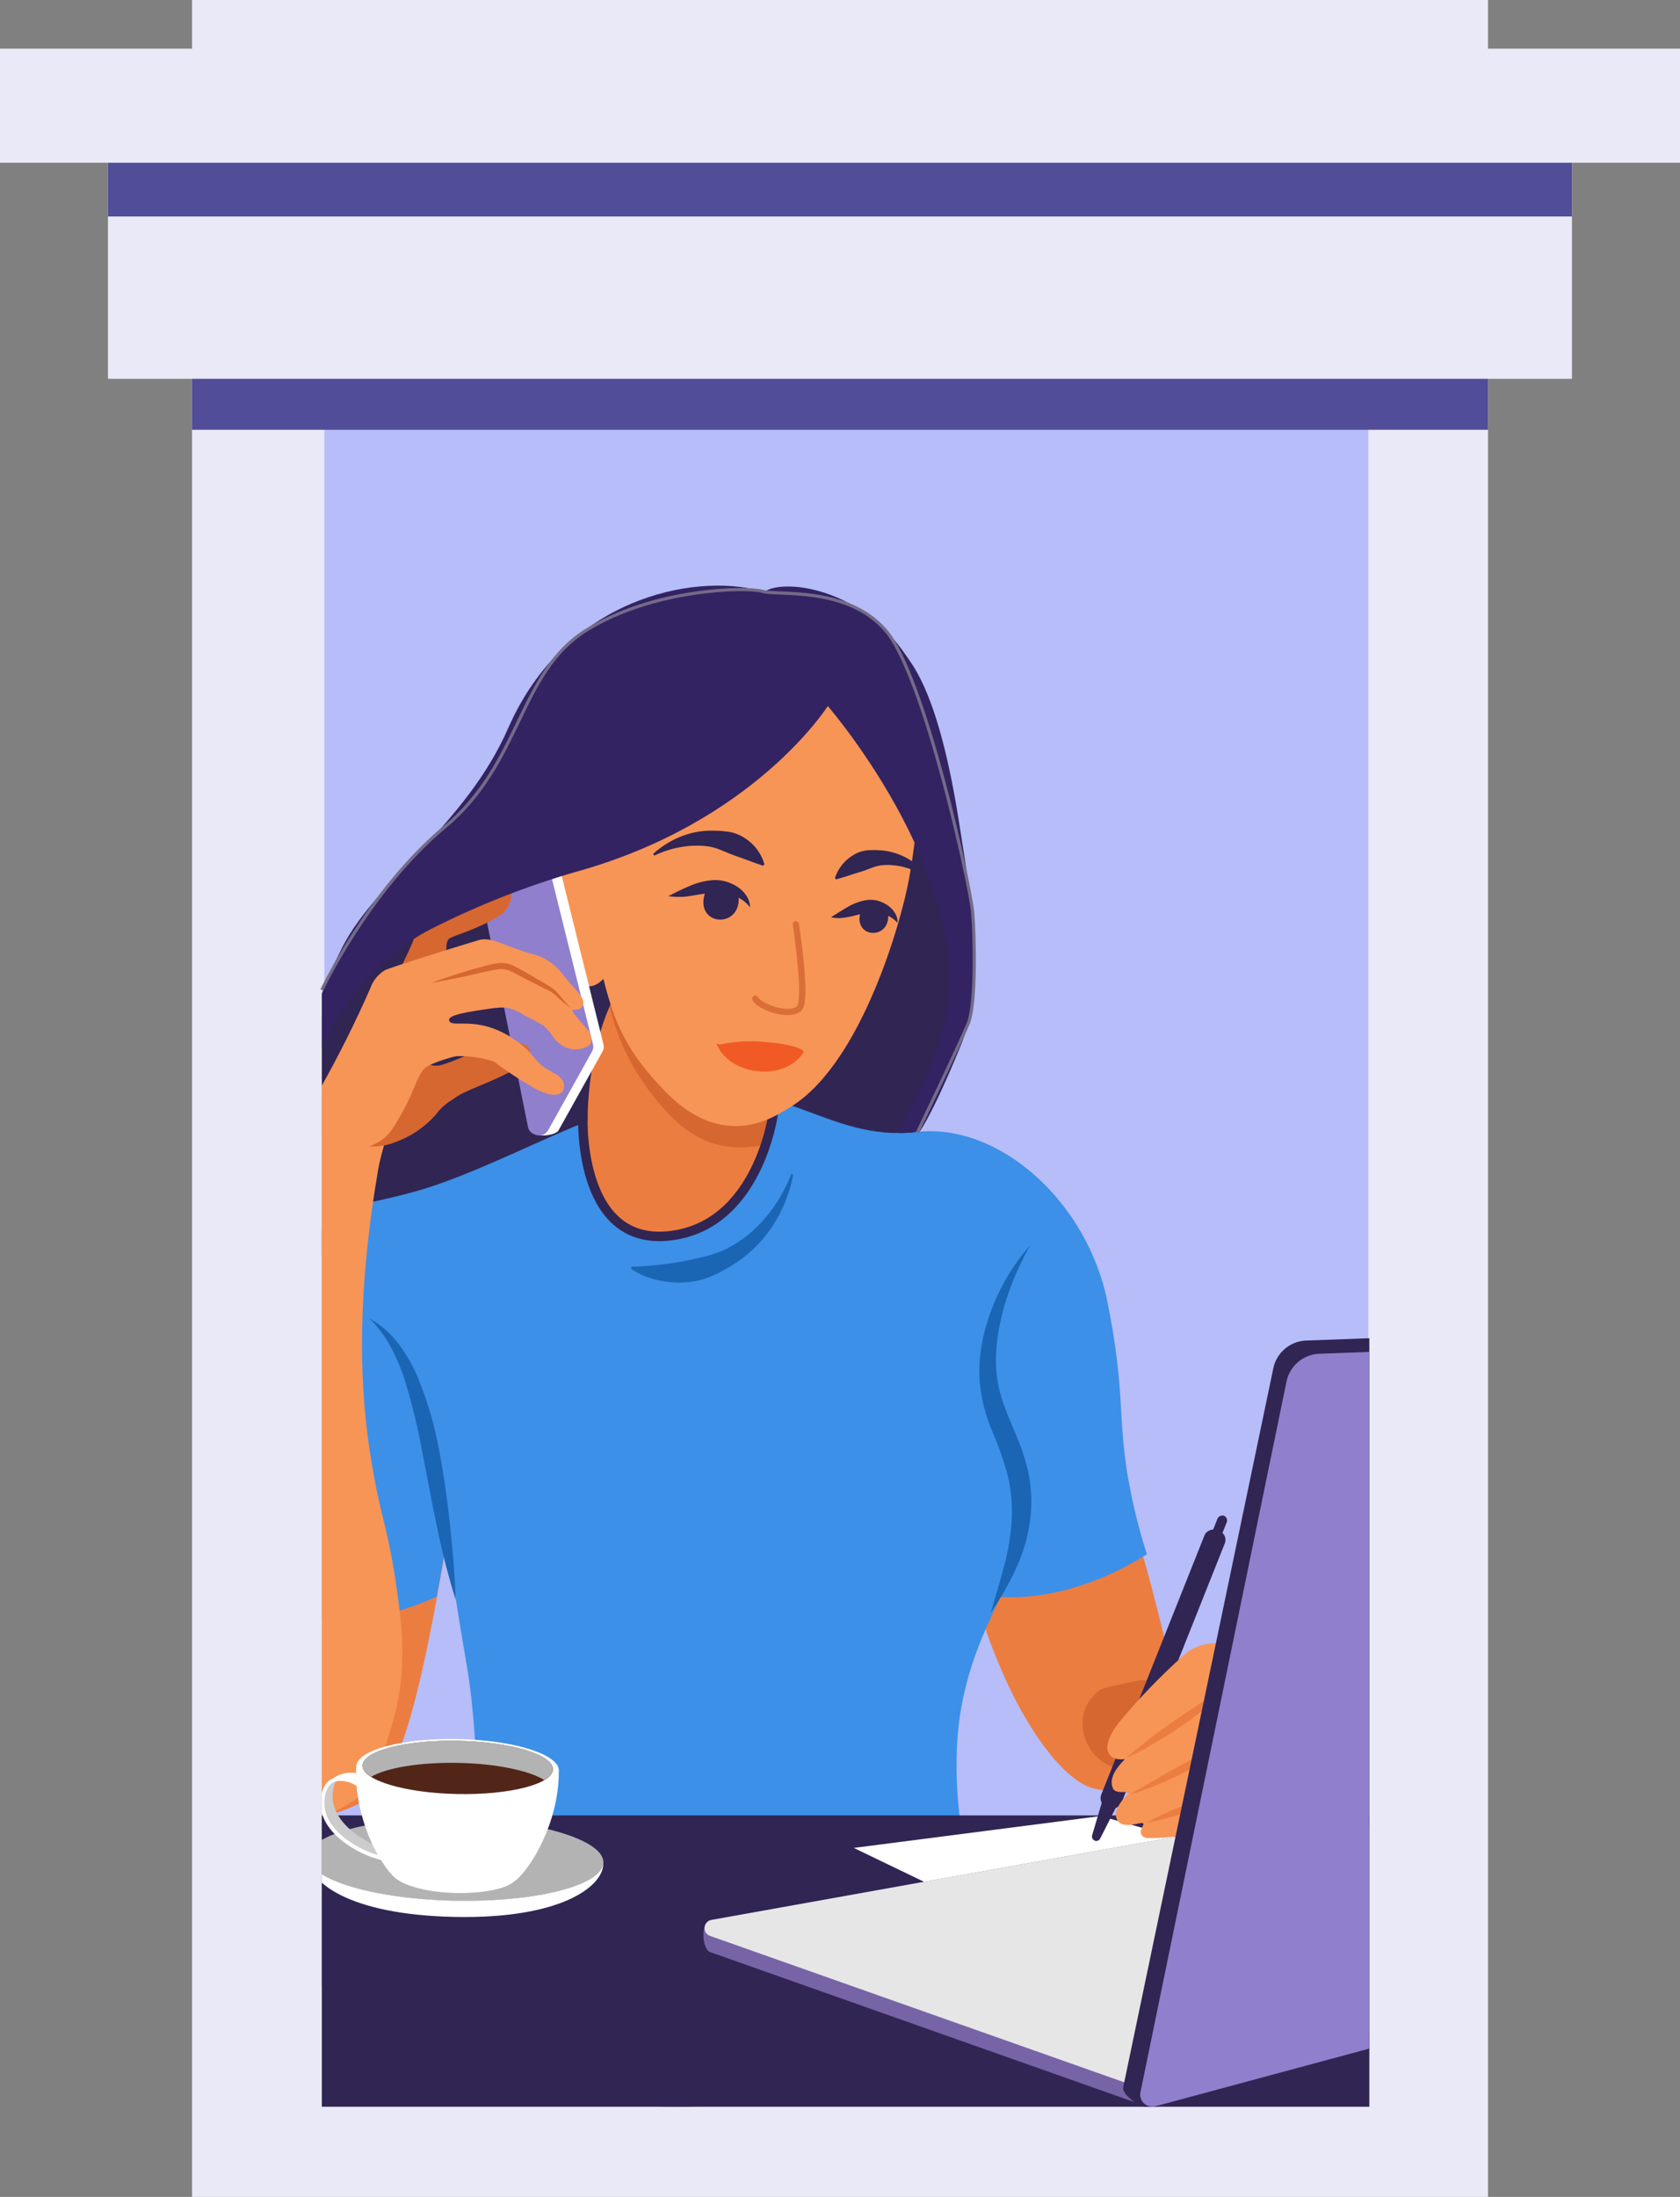 <?xml version="1.0" encoding="UTF-8"?>
<svg id="Layer_1" data-name="Layer 1" xmlns="http://www.w3.org/2000/svg" xmlns:xlink="http://www.w3.org/1999/xlink" viewBox="0 0 266.23 348">
  <rect x="0" y="0" width="266.23" height="348" fill="#808080" stroke="none"/>
  <defs>
    <style>
      .cls-1 {
        stroke: #db6e38;
        stroke-linecap: round;
        stroke-miterlimit: 10;
      }

      .cls-1, .cls-2, .cls-3, .cls-4 {
        fill: none;
      }

      .cls-5 {
        fill: #b3b3b3;
      }

      .cls-5, .cls-2, .cls-6, .cls-7, .cls-8, .cls-9, .cls-10, .cls-11, .cls-12, .cls-13, .cls-14, .cls-15, .cls-16, .cls-17, .cls-18, .cls-19, .cls-20, .cls-21, .cls-22 {
        stroke-width: 0px;
      }

      .cls-23 {
        clip-path: url(#clippath);
      }

      .cls-6 {
        fill: #ec7d40;
      }

      .cls-7 {
        fill: #7764a6;
      }

      .cls-8 {
        fill: #312553;
      }

      .cls-9 {
        fill: #e9e9f7;
      }

      .cls-10 {
        fill: #b6bdf8;
      }

      .cls-11 {
        fill: #512618;
      }

      .cls-12 {
        fill: #907fcc;
      }

      .cls-13 {
        fill: #d66730;
      }

      .cls-14 {
        fill: #f15a24;
      }

      .cls-15 {
        fill: #524d98;
      }

      .cls-16 {
        fill: #332362;
      }

      .cls-17 {
        fill: #ccc;
      }

      .cls-18 {
        fill: #fff;
      }

      .cls-19 {
        fill: #f79556;
      }

      .cls-20 {
        fill: #e6e6e6;
      }

      .cls-21 {
        fill: #3c90e8;
      }

      .cls-3 {
        stroke: #312552;
        stroke-width: 1.5px;
      }

      .cls-22 {
        fill: #1a66b5;
      }

      .cls-4 {
        stroke: #736b89;
        stroke-width: .5px;
      }
    </style>
    <clipPath id="clippath">
      <rect class="cls-2" x="51" y="67.72" width="166" height="266"/>
    </clipPath>
  </defs>
  <g id="Group_693" data-name="Group 693">
    <rect id="Rectangle_14" data-name="Rectangle 14" class="cls-9" x="30.43" y="0" width="205.38" height="348"/>
    <rect id="Rectangle_15" data-name="Rectangle 15" class="cls-10" x="51.4" y="19.97" width="165.44" height="308.07"/>
    <rect id="Rectangle_16" data-name="Rectangle 16" class="cls-15" x="30.43" y="55.25" width="205.38" height="12.83"/>
    <rect id="Rectangle_17" data-name="Rectangle 17" class="cls-9" x="17.11" y="21.97" width="232" height="38.03"/>
    <rect id="Rectangle_18" data-name="Rectangle 18" class="cls-15" x="17.11" y="21.97" width="232" height="12.32"/>
    <rect id="Rectangle_19" data-name="Rectangle 19" class="cls-9" y="7.71" width="266.23" height="18.07"/>
    <g class="cls-23">
      <g id="Mask_Group_28" data-name="Mask Group 28">
        <g id="Woman_With_Laptop" data-name="Woman With Laptop">
          <rect id="Rectangle_1148" data-name="Rectangle 1148" class="cls-8" x="6.99" y="287.74" width="325.51" height="50.57"/>
          <path id="Path_1740" data-name="Path 1740" class="cls-8" d="M125.01,101.28c-15.42-1.17-27.4,9.64-48.48,29.22-9.35,8.68-16.1,12.5-20.26,19.26-3.92,6.37-11.61,22.8-7.97,40.51,3.83,18.62,20.55,35.62,38.85,37.19,31.4,2.71,54.93-41.38,59.11-51.14,7.97-18.61,11.29-47.15-4.98-69.07-4.84-6.52-13.71-5.78-16.27-5.98h0Z"/>
          <path id="Path_1741" data-name="Path 1741" class="cls-6" d="M153.9,181.97c5.77-1.17,19.64,17.6,20.92,24.24,2.82,14.61,1.53,17.54,3.32,28.23,1.37,8.15,2.35,7.8,7.64,30.22,1.92,8.13,3.42,15.09,0,17.93-1.64,1.37-8.13,1.91-12.62.66-9.43-2.62-26.65-34.42-22.25-75.38.73-6.82-5.15-24.26,2.99-25.9h0Z"/>
          <path id="Path_1742" data-name="Path 1742" class="cls-6" d="M58.26,284.92c5.35-3.39,9.12-18.06,14.28-51.8,1.66-10.88,2.31-15.73,1.33-22.58-.46-3.2-2.18-16.15-9.63-18.6-4.89-1.6-10,1.04-10.96,1.66-10.92,7.06-11.74,22.51-11.62,52.8.09,23.87.66,38.66,4.65,40.51,4.99,2.32,11.21-1.52,11.96-1.99h0Z"/>
          <path id="Path_1743" data-name="Path 1743" class="cls-19" d="M96.95,153.25c-.39.66-1.82,3.04-3.65,2.99-1.95-.06-3.2-2.86-5.31-7.64-2.01-4.54-1.9-6.21-1.66-7.3.22-1.49,1.06-2.82,2.32-3.65,2.17-1.15,4.83.38,5.31.66,4.42,2.65,5.78,10.28,2.99,14.94Z"/>
          <path id="Path_1744" data-name="Path 1744" class="cls-21" d="M178.81,234.44c-1.8-10.69-.4-13.64-3.32-28.23-3.15-15.77-17.1-28.39-30.22-26.9-14.58,1.66-21.25-9.63-40.18-5.64-12.07,2.54-27,11.54-38.85,14.94-7.91,2.28-11.32,1.87-14.61,5.31-.68.72-1.31,1.48-1.88,2.29-7.56,8.08-8.18,23.23-8.08,49.85.01,2.68.03,5.25.05,7.7.26.15.51.3.78.44,7.27,3.86,17.36,3,26.72-1.3.5-2.7,1-5.6,1.52-8.7,1,5.76,1.93,12.19,3.15,19.14,2.83,16.11.5,33.71,7.97,41.84,19.89,21.65,62.79,10.3,70.07-5.98,2.47-5.53-.55-7.98-.33-20.92.19-11.35,3.94-18.93,6.94-25.32,7.38.44,15.8-2.05,23.21-6.76-1.24-3.85-2.21-7.77-2.92-11.75h0Z"/>
          <path id="Path_1745" data-name="Path 1745" class="cls-22" d="M157.05,255.36c.68-2.5,1.47-4.93,2.09-7.36.65-2.37,1.04-4.8,1.19-7.25.13-2.38-.09-4.77-.65-7.09-.65-2.38-1.47-4.7-2.45-6.96-1.06-2.48-1.72-5.1-1.98-7.79-.09-1.35-.07-2.71.07-4.05.14-1.32.37-2.64.7-3.93.65-2.54,1.6-4.99,2.84-7.31.61-1.14,1.28-2.25,2.02-3.32.73-1.06,1.52-2.08,2.37-3.04-.63,1.12-1.21,2.25-1.75,3.4-.27.58-.53,1.15-.76,1.74s-.47,1.17-.69,1.76c-.87,2.33-1.5,4.75-1.89,7.21-.19,1.21-.3,2.43-.33,3.65-.01.61,0,1.21.03,1.81.03.59.1,1.19.2,1.77.19,1.17.48,2.33.86,3.45.38,1.14.84,2.27,1.33,3.43s1,2.35,1.47,3.58c.47,1.26.86,2.55,1.17,3.86.59,2.66.7,5.41.33,8.11-.38,2.63-1.16,5.2-2.29,7.61-1.09,2.35-2.39,4.6-3.86,6.73h0Z"/>
          <path id="Path_1746" data-name="Path 1746" class="cls-22" d="M58.59,208.87c1.78.99,3.33,2.35,4.55,3.98,1.23,1.63,2.26,3.41,3.05,5.29,1.54,3.72,2.68,7.6,3.39,11.57.77,3.92,1.3,7.85,1.73,11.79s.76,7.88.89,11.87c-1.18-3.79-2.17-7.65-2.96-11.55-.82-3.88-1.53-7.76-2.28-11.6-.69-3.83-1.6-7.61-2.73-11.34-.57-1.84-1.31-3.62-2.2-5.32-.45-.85-.96-1.68-1.53-2.46-.29-.39-.59-.78-.92-1.14-.3-.39-.67-.72-1.01-1.09h0Z"/>
          <path id="Path_1747" data-name="Path 1747" class="cls-8" d="M25.34,287.57c3.43,4.9,7.15,9.59,11.16,14.03,5.39,5.99,11.56,11.23,18.33,15.6,65.32,41.61,112.94-8.28,128.22-10.78,24.01-3.92,37.98-.63,51.73-2.23,19.7-2.3,36.76-8.16,51.17-16.62H25.34Z"/>
          <path id="Path_1748" data-name="Path 1748" class="cls-6" d="M111.64,152.7c3.18,1.16,10.57,3.86,12.35,9.81.92,3.08-3.14,21.2-3.8,22.79-2.15,5.21-8.09,10.64-14.56,10.45-8.99-.26-11.67-6.96-12.32-13.46-1.08-10.8,2.03-27.71,10.51-30.86,4.4-1.64,4.48.05,7.82,1.27h0Z"/>
          <path id="Path_1749" data-name="Path 1749" class="cls-13" d="M111.64,152.69c-3.34-1.22-3.42-2.9-7.82-1.27-3.11,1.16-5.5,4.17-7.23,8.05,1.33,5.44,3.88,10.51,7.46,14.82,2.21,2.62,5.65,6.68,11.5,7.37,1.9.21,3.82.09,5.67-.34,1.38-5.95,3.44-16.53,2.76-18.83-1.77-5.95-9.17-8.65-12.35-9.81h0Z"/>
          <path id="Path_2621" data-name="Path 2621" class="cls-3" d="M92.37,176.56s-.99,20.6,13.45,19.23,16.74-19.55,16.74-19.55"/>
          <path id="Path_1750" data-name="Path 1750" class="cls-19" d="M84.88,124.69c-.17-8.05,3.78-14.12,5.21-16.25,6.84-10.21,17.51-12.86,20.24-13.5,2.71-.63,15.53-3.6,25.15,3.68,13.77,10.43,9.81,33.42,8.59,40.49-1.06,6.15-7.36,29.14-18.71,36.19-2.11,1.31-5.1,3.2-9.2,3.07-5.75-.19-9.74-4.38-11.65-6.44-6.64-7.13-8.23-12.37-10.68-25.46-2.51-13.37-8.78-13.72-8.95-21.78h0Z"/>
          <path id="Path_1751" data-name="Path 1751" class="cls-14" d="M121.03,165.04c4.54.33,6.59,1.23,6.31,1.66-3.15,4.82-11.82,3.57-13.77-1.3-.11-.27.22.17.82,0,2.18-.44,4.42-.56,6.64-.36h0Z"/>
          <path id="Path_1752" data-name="Path 1752" class="cls-8" d="M103.52,135.25c1.23-1.12,2.65-2.02,4.18-2.66,1.6-.67,3.32-1.02,5.05-1.01.44-.01.88.03,1.33.03.44.04.89.09,1.35.14.9.14,1.75.47,2.52.96,1.55.95,2.69,2.44,3.19,4.2l-.23.22c-1.71-.56-3.05-1.12-4.39-1.57-.66-.23-1.29-.49-1.94-.77-.33-.13-.65-.27-.99-.39-.34-.11-.69-.2-1.04-.27-.72-.13-1.44-.19-2.17-.17-.75,0-1.5.05-2.24.18-1.54.24-3.04.71-4.45,1.39l-.18-.26h0Z"/>
          <path id="Path_1753" data-name="Path 1753" class="cls-8" d="M111.67,141.62c.86-2.93,6-2.4,5.34,1.52s-6.72,3.19-5.34-1.52Z"/>
          <path id="Path_1754" data-name="Path 1754" class="cls-8" d="M147.1,138.74c-.92-1.1-2.03-2.03-3.28-2.75-1.27-.72-2.68-1.16-4.13-1.28-.37-.04-.74-.03-1.11-.06-.37,0-.75.02-1.13.04-.77.08-1.51.32-2.17.72-1.41.82-2.46,2.13-2.97,3.67l.18.22c1.47-.4,2.62-.83,3.77-1.16.57-.17,1.11-.36,1.67-.59.28-.1.56-.21.85-.3.29-.08.59-.14.88-.18.6-.07,1.22-.08,1.82-.01.63.04,1.25.15,1.85.32,1.28.33,2.49.87,3.6,1.59l.17-.23h0Z"/>
          <path id="Path_1755" data-name="Path 1755" class="cls-8" d="M118.86,143.72c-.7-.9-1.65-1.56-2.74-1.9-.51-.17-1.03-.29-1.55-.38-.51-.07-1.03-.08-1.54-.04-1.06.07-2.2.3-3.39.48-1.23.24-2.49.26-3.73.07,1.14-.57,2.17-1.11,3.31-1.58,1.17-.52,2.42-.84,3.69-.95.69-.05,1.39.02,2.06.2.65.19,1.28.46,1.85.83.58.37,1.07.85,1.45,1.42.38.55.58,1.2.59,1.86h0Z"/>
          <path id="Path_1756" data-name="Path 1756" class="cls-8" d="M136.37,144.48c.41-1.18,1.69-1.81,2.87-1.4,1.09.38,1.72,1.51,1.47,2.64-.54,3.19-5.47,2.59-4.34-1.24Z"/>
          <path id="Path_1757" data-name="Path 1757" class="cls-8" d="M142.23,146.19c-.62-.69-1.42-1.19-2.32-1.43-.21-.06-.42-.11-.62-.15s-.44-.09-.61-.1c-.39-.03-.77-.01-1.15.05-.82.13-1.73.4-2.71.62-.5.12-1.01.19-1.53.24-.54.05-1.08,0-1.6-.13.92-.54,1.69-1.09,2.57-1.58.91-.55,1.92-.93,2.97-1.12.6-.1,1.22-.07,1.81.07.28.08.56.18.82.3.13.06.26.12.38.19l.37.22c.48.32.89.74,1.2,1.23.31.47.45,1.03.42,1.59h0Z"/>
          <path id="Path_1758" data-name="Path 1758" class="cls-19" d="M58.59,229.79c1.74,11.42,2.99,11.58,4.65,24.58,1.14,8.91.31,14.65-1.66,20.59-1.3,3.93-1.71,8.23-6.64,10.96-3.05,2.03-6.91,2.41-10.29,1-.75-.29-7.97-5.64-10.29-20.92-1.27-8.33-.75-29.92,3.65-48.15,5.5-22.77,4.6-19.1,6.64-25.9,1.99-6.64,2.66-18.26,9.96-19.92,2.45-.56,5.01,1.4,6.31,3.32,1.71,2.52-.22,5.42-1,9.96-3.15,18.43-3.12,32.69-1.33,44.5h0Z"/>
          <path id="Path_1759" data-name="Path 1759" class="cls-18" d="M84.93,179.64l.24.1c.75.32,2.94.02,3.34-.68l6.97-12.49c.2-.35.25-.76.15-1.15l-9.15-36.89c-.35-1.41-3.58-1.65-4.27-.36l-5.76,10.8c-.17.32-.23.7-.16,1.06l7.7,38.47c.1.51.45.94.93,1.15h0Z"/>
          <path id="Path_1760" data-name="Path 1760" class="cls-12" d="M84.6,179.64l.24.1c.75.32,1.61.02,2.01-.68l6.97-12.49c.2-.35.25-.76.15-1.15l-9.15-36.89c-.21-.85-1.07-1.37-1.92-1.16-.44.11-.81.4-1.02.79l-5.76,10.8c-.17.32-.23.7-.16,1.06l7.7,38.47c.1.51.45.94.93,1.15h0Z"/>
          <path id="Path_1761" data-name="Path 1761" class="cls-13" d="M62.57,156.02c.91-3.43,2.88-5.98,3.71-9.43.1-.63.42-1.2.9-1.6,1.7-1.29,5.28-1.68,9.21-3.7.43-.22,2.96-1.88,3.63-1.48.68.41,1.08,1.17,1.01,1.96-.05,1.41-.83,2.69-2.06,3.39-3.39,2.12-7.34,3.09-7.84,3.57-.78.74-.18,3.35-.2,4.38-.09,8.22-4.55,9.66-4.16,13.24.03.91.5,1.75,1.27,2.25,1.16.51,2.14.16,5.82-1.38.63-.26,8.38-3.46,9.92-1.2.55.8-.1,2.19-.94,2.7-1.82,1.03-3.69,1.95-5.61,2.76-3.49,1.47-4.22,1.73-5.61,2.76-1.01.6-1.89,1.4-2.57,2.35-1.76,1.98-4,3.49-6.5,4.37-2.52,1.02-6.21.89-7.92-.63-1.64-1.45-.69-3.35.62-7.65,2.8-9.25,5.36-9.24,7.33-16.67h0Z"/>
          <path id="Path_1762" data-name="Path 1762" class="cls-19" d="M78.53,159.68c.66-.11,1.33-.11,1.99,0,.91.22,1.78.61,2.55,1.14,1.07.51,2.11,1.08,3.12,1.7,1.37,1.12,1.08,1.7,2.55,2.84,1.3,1.04,3.12,1.15,4.54.28.71-.44.33-1.5.28-1.7-.14-.62-.46-.81-1.7-2.27-.93-1.08-1.25-1.56-1.13-1.7.07-.09,1.7.28,1.7-1.14,0-.67-.45-1.22-1.13-1.99-2.37-2.66-2.59-3.4-4.26-4.54-.77-.54-1.64-.93-2.55-1.14-4.26-1.14-6.58-2.82-8.51-2.27-1.99.57-14.17,4.34-15.03,4.82-1.06.66-1.86,1.66-2.27,2.84-2.38,5.42-5.03,10.73-7.94,15.88-.49.85-1.7,7.94,2.84,9.36,2.33.61,4.81.2,6.81-1.14,1.41-.97,2.07-2.16,3.4-4.54,2.34-4.18,2.37-6.47,4.26-7.38,1.01-.46,2.06-.84,3.13-1.14.37-.12.75-.21,1.13-.28,2.02-.08,4.04.21,5.96.85,2.07,1.56,4.25,2.99,6.52,4.26.59.32,3.12,1.7,4.26.57.31-.4.42-.93.28-1.42-.25-1.01-1.33-1.45-2.27-1.99-2.69-1.52-2.24-2.68-5.39-4.82-.97-.69-2.02-1.26-3.12-1.7-4.26-1.7-7.09-.28-7.38-1.42-.22-.87,2.89-1.38,7.38-1.99h0Z"/>
          <path id="Path_1763" data-name="Path 1763" class="cls-13" d="M68.32,155.71c1.92-.73,3.87-1.36,5.83-1.94.98-.3,1.97-.57,2.96-.83.5-.13.99-.25,1.54-.34.56-.09,1.13-.08,1.69.02.29.06.57.15.83.27.24.11.48.23.71.35.46.24.92.48,1.36.74.89.52,1.77,1.02,2.65,1.55l1.31.77c.46.29.87.65,1.23,1.06.69.78,1.28,1.6,2.01,2.33-.83-.6-1.62-1.26-2.35-1.98-.35-.33-.75-.61-1.18-.83-.48-.21-.93-.45-1.39-.67-.92-.45-1.82-.95-2.73-1.41-.45-.23-.9-.48-1.35-.7-.22-.11-.45-.22-.67-.32-.2-.09-.41-.16-.62-.19-.45-.09-.91-.1-1.37-.04-.46.06-.97.19-1.46.29l-2.99.67c-2,.44-4,.87-6.03,1.19h0Z"/>
          <path id="Path_1764" data-name="Path 1764" class="cls-18" d="M135.3,292.72l39.13-5.05,29.98,8.52-42.92,9.15-26.19-12.62Z"/>
          <path id="Path_1765" data-name="Path 1765" class="cls-13" d="M182.25,266.4c-.81-.4-1.33-.39-5.61.62-.75.1-1.49.31-2.18.62-1.44.92-2.44,2.38-2.8,4.05-.59,3.38,1.21,6.73,4.36,8.1.98.45,2.07.56,3.12.31,3.72-1.05,4.27-7.35,4.36-8.41.11-1.32.44-4.46-1.25-5.3h0Z"/>
          <g id="Group_681" data-name="Group 681">
            <rect id="Rectangle_1149" data-name="Rectangle 1149" class="cls-8" x="160.69" y="262.64" width="47.22" height="3.46" rx="1.49" ry="1.49" transform="translate(-129.5 337.76) rotate(-68.28)"/>
            <rect id="Rectangle_1150" data-name="Rectangle 1150" class="cls-8" x="190.73" y="241.5" width="4.72" height="1.57" rx=".79" ry=".79" transform="translate(-103.45 332.02) rotate(-68.28)"/>
            <path id="Path_1766" data-name="Path 1766" class="cls-8" d="M173.48,291.56h0c-.33-.13-.51-.49-.41-.84l1.58-5.34c.11-.37.49-.57.86-.46.02,0,.04.01.06.02l.94.37c.35.14.53.54.38.9,0,.02-.02.04-.03.06l-2.52,4.97c-.16.32-.54.46-.87.33h0Z"/>
          </g>
          <g id="Group_682" data-name="Group 682">
            <path id="Path_1767" data-name="Path 1767" class="cls-19" d="M187.42,262.36c.74-.73,1.63-1.28,2.61-1.63,4.76-1.55,6.31,1.52,6.88,1.9,1.73,1.15,2.59,1.15,3.74,2.3,1.73,1.73.94,3.43,1.15,4.9.05.3.15.59.29.86.51,1.17,2.88,1.73,1.15,6.05-.53,1.32.14,1.5,0,2.59-.17,1.33-2.02,6.05-4.61,7.78-1.85,1.23-1.9.8-10.37,3.46-1.99.41-4.02.61-6.05.58-.41.06-.82-.04-1.15-.29-.86-.86.47-1.75.05-2.07-.29-.22-3.26,1.1-4.08-.53-.89-1.75,1.66-4.01,1.99-4.32.37-.34-2.15.35-2.62-.58-.86-1.73.87-3.7,1.78-4.61.29-.29-2,.54-2.64-1.39-.29-.86.22-2.69,2.15-4.97,3.01-3.56,6.25-6.91,9.71-10.03h0Z"/>
            <path id="Path_1768" data-name="Path 1768" class="cls-6" d="M199.51,271.55c-.43.94-.99,1.82-1.66,2.6-.34.39-.69.77-1.06,1.14-.18.18-.37.36-.56.53-.2.18-.42.35-.65.51-.86.6-1.73,1.11-2.62,1.62s-1.78,1-2.67,1.48c-1.8.95-3.62,1.85-5.48,2.67-.93.42-1.87.81-2.82,1.18-.48.18-.96.36-1.44.52-.48.17-.98.31-1.48.42.9-.48,1.76-1.01,2.64-1.53s1.75-1.02,2.64-1.52c1.76-1.01,3.54-1.97,5.33-2.92s3.61-1.86,5.36-2.8c.11-.06.2-.11.3-.17.1-.06.21-.13.3-.2l.6-.45c.4-.3.79-.61,1.16-.94.77-.65,1.48-1.37,2.13-2.15h-.01Z"/>
            <path id="Path_1769" data-name="Path 1769" class="cls-6" d="M194.9,266.37c-1,1.41-2.15,2.71-3.43,3.87-.68.58-1.35,1.09-2.04,1.6s-1.38,1-2.08,1.48c-1.4.97-2.84,1.89-4.31,2.76-1.47.89-2.99,1.69-4.55,2.38,1.29-1.14,2.62-2.21,3.97-3.25s2.74-2.03,4.14-2.99c.7-.48,1.41-.95,2.12-1.42l2.11-1.38c1.37-.96,2.68-2.04,4.08-3.06Z"/>
            <path id="Path_1770" data-name="Path 1770" class="cls-6" d="M199.51,280.48c-.42.74-.93,1.42-1.52,2.04-.6.63-1.29,1.18-2.04,1.62-.41.22-.78.38-1.17.55s-.78.32-1.16.48c-.78.31-1.56.6-2.34.88-1.57.56-3.16,1.06-4.76,1.52-1.6.45-3.22.85-4.88,1.17,1.47-.81,2.98-1.53,4.53-2.16,1.54-.64,3.09-1.23,4.66-1.78.78-.27,1.57-.55,2.35-.81s1.59-.52,2.31-.79c.73-.32,1.43-.71,2.08-1.18.68-.47,1.33-.99,1.95-1.54h0Z"/>
          </g>
          <path id="Path_1771" data-name="Path 1771" class="cls-18" d="M68.86,282.75c-.25-.03-.51-.05-.78-.06-1.4-.05-2.77.47-3.78,1.45,1.58-.5,3.3-.24,4.65.72-.06-.7-.08-1.4-.08-2.11h0Z"/>
          <path id="Path_1772" data-name="Path 1772" class="cls-16" d="M68.89,146.87c7.13-3.58,14.58-6.5,22.24-8.73,28.39-7.81,40.05-26.3,40.05-26.3,0,0,25.53,29.45,17.78,53.05-2.79,8.48-6.27,12.57-6.41,14.59.9,0,1.81-.06,2.71-.17.16-.02.32-.03.49-.05,2.75-4.16,6.8-14.38,6.8-14.38,3.39-9.76,2.04-18.2-.64-35.07-3.13-19.65-7.12-24.19-8.34-26-7.54-11.16-19.88-12.08-22.46-10.04-.22-.07-.45-.13-.68-.2-10.61-2.83-30.92,1.23-39.92,21.82-6.66,15.21-20.81,24.09-26.16,34.47-6.54,12.67-6.37,21.14-6.04,22.47.17.69,4.27-17.45,20.59-25.47Z"/>
          <path id="Path_1773" data-name="Path 1773" class="cls-7" d="M205.18,287.56l-92.45,16.57c-1.84.26-1.47,4.65-.2,5.09l66.06,23.35c2.44.86,5.09.96,7.59.29l89.74-24.24c1.31-.35,1.46-4.55.14-4.87l-65.64-16.03c-1.72-.42-3.51-.47-5.25-.16Z"/>
          <path id="Path_1774" data-name="Path 1774" class="cls-20" d="M205.18,287.56l-92.45,16.57c-.71.13-1.19.81-1.06,1.53.08.46.41.85.86,1l66.06,23.34c2.44.86,5.09.96,7.59.29l89.74-24.24c.7-.19,1.11-.91.92-1.61-.13-.46-.49-.82-.96-.93l-65.45-15.79c-1.72-.42-3.51-.47-5.25-.16h0Z"/>
          <path id="Path_1775" data-name="Path 1775" class="cls-8" d="M306.71,208.69l-99.72,3.66c-2.55.09-4.7,1.92-5.21,4.41l-23.78,113.85c-.29,1.4,3.36,3.66,4.74,3.28l98.25-26.63c1.87-.51,3.34-1.95,3.88-3.82l25.85-90.46c.64-1.6-2.69-4.34-3.99-4.3h0Z"/>
          <path id="Path_1776" data-name="Path 1776" class="cls-12" d="M308.8,210.78l-99.72,3.66c-2.55.09-4.7,1.92-5.21,4.41l-23.14,112.56c-.21,1.04.45,2.05,1.49,2.26.29.06.6.05.89-.03l97.88-26.38c1.87-.51,3.34-1.95,3.88-3.82l25.85-90.23c.29-1.02-.3-2.08-1.31-2.37-.19-.06-.4-.08-.6-.07h0Z"/>
          <path id="Path_1777" data-name="Path 1777" class="cls-22" d="M125.71,186.04c-.52,2.77-1.56,5.43-3.06,7.82-.77,1.22-1.65,2.36-2.65,3.4-.51.52-1.05,1.01-1.61,1.47-.29.23-.56.47-.86.69l-.91.62c-1.23.83-2.53,1.54-3.89,2.13-1.38.58-2.85.91-4.34.98-1.48.07-2.96-.07-4.4-.42-1.43-.33-2.78-.92-3.99-1.74l.09-.32c2.66-.09,5.3-.37,7.92-.83,1.24-.24,2.45-.5,3.68-.8,1.24-.28,2.44-.72,3.58-1.29,2.31-1.21,4.36-2.86,6.03-4.86,1.75-2.06,3.13-4.4,4.09-6.92l.32.08h0Z"/>
          <g id="Group_683" data-name="Group 683">
            <ellipse id="Ellipse_140" data-name="Ellipse 140" class="cls-5" cx="72.24" cy="294.56" rx="6.53" ry="23.39" transform="translate(-223.71 360.9) rotate(-88.85)"/>
            <path id="Path_1778" data-name="Path 1778" class="cls-18" d="M72.1,301.09c-12.77-.26-23.09-3.33-23.25-6.89,0,.04,0,.08,0,.11-.07,3.6,6.05,8.99,23.2,9.34,16.76.34,23.49-4.78,23.56-8.39v-.11c-.3,3.55-10.74,6.19-23.51,5.93h0Z"/>
            <path id="Path_1779" data-name="Path 1779" class="cls-18" d="M88.56,280.49c.05-2.59-7.09-4.84-15.96-5.02-8.75-.18-15.9,1.72-16.14,4.26,0,0-.01.02-.01.03-.4,8.22,3.9,15.84,6.22,17.76,1.46,1.2,5.04,2.24,9.5,2.34,4.62.09,8.08-.7,9.34-1.85.05-.03.1-.06.14-.09,2.37-1.82,6.94-9.16,6.9-17.32,0-.03.01-.07.01-.1h0Z"/>
            <path id="Path_1780" data-name="Path 1780" class="cls-17" d="M59.02,292.11c-2.88-1.38-6.2-3.97-6.31-7.41-.04-1,.19-1.99.65-2.87-.37.02-.73.12-1.06.29-1.53.88-1.49,3.41-1.48,3.71.13,4.16,4.96,7.08,8.02,8.12.45.16.9.3,1.36.41-.43-.73-.83-1.48-1.18-2.25h0Z"/>
            <path id="Path_1781" data-name="Path 1781" class="cls-18" d="M56.42,280.86c-.23-.03-.46-.04-.71-.05-1.27-.05-2.5.43-3.42,1.31,1.43-.45,2.98-.21,4.21.65-.05-.63-.08-1.27-.08-1.91h0Z"/>
            <ellipse id="Ellipse_141" data-name="Ellipse 141" class="cls-11" cx="72.54" cy="279.95" rx="4.21" ry="15.09" transform="translate(-208.81 346.88) rotate(-88.85)"/>
            <path id="Path_1782" data-name="Path 1782" class="cls-5" d="M58.82,281.45c2.4-1.41,7.68-2.32,13.8-2.2,6.05.12,11.25,1.23,13.63,2.71.87-.51,1.36-1.09,1.37-1.7.05-2.32-6.67-4.35-15-4.52s-15.12,1.58-15.17,3.9c-.01.63.48,1.25,1.37,1.8h0Z"/>
            <path id="Path_1783" data-name="Path 1783" class="cls-18" d="M61.11,294.8l-.68-.15c-.47-.12-.94-.26-1.39-.42-2.78-.94-8.09-3.91-8.23-8.39-.01-.5,0-3.04,1.63-3.98,1.52-.59,3.24-.35,4.53.66l.11.08v.14c.38,4.05,1.63,7.97,3.67,11.48l.35.59h0ZM53.92,282.11c-.41-.02-.81.07-1.18.26-1.37.78-1.34,3.17-1.33,3.44.13,4.15,5.17,6.95,7.82,7.84.24.08.45.15.65.21-1.85-3.39-3-7.11-3.37-10.96-.77-.51-1.67-.79-2.59-.8h0Z"/>
          </g>
          <path id="Path_1784" data-name="Path 1784" class="cls-1" d="M126.12,146.41s1.86,12,.55,13.31c-1.53,1.52-6.32-.22-6.97-1.52"/>
        </g>
      </g>
    </g>
    <path id="Path_1924" data-name="Path 1924" class="cls-4" d="M51,156.82s7.43-15.78,19.53-25.86,11.67-24.44,22.36-31.11,25.54-6.9,27.9-6.18,13.4-.9,19.55,6.18,13.45,40.53,13.8,44.73.5,14.49-.67,17.44-8.09,17.37-8.09,17.37"/>
  </g>
</svg>